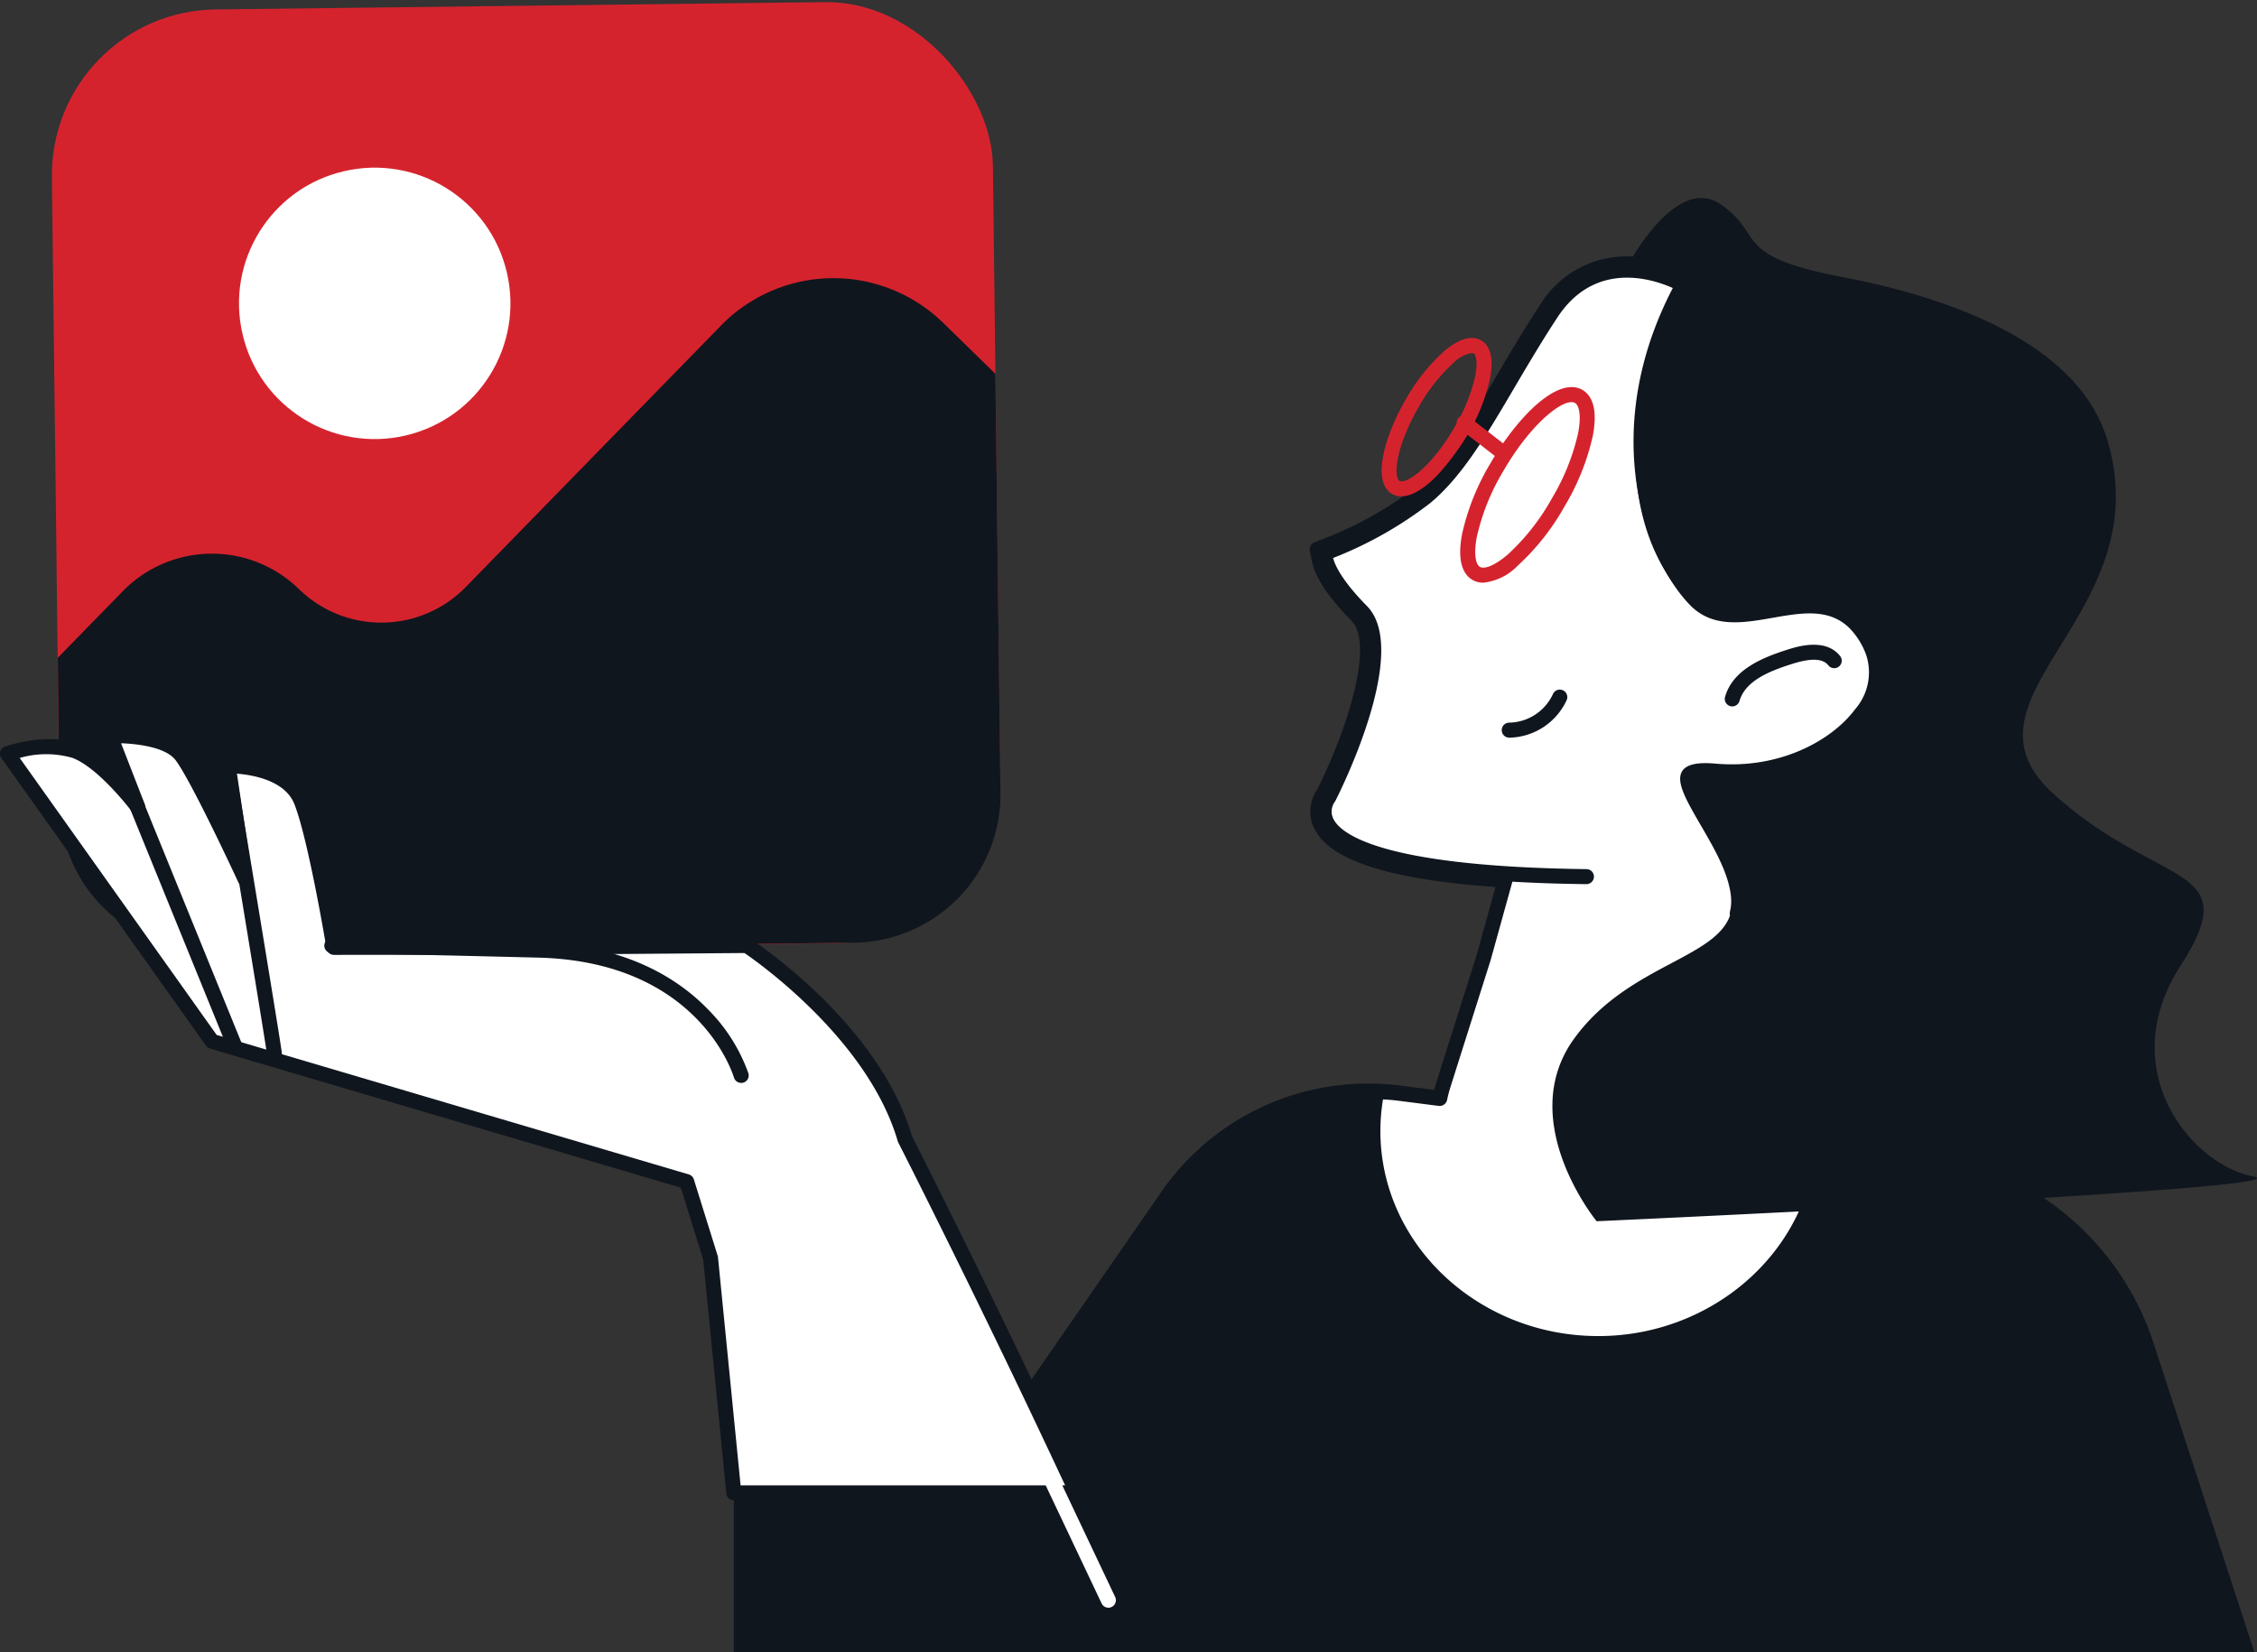 <svg xmlns="http://www.w3.org/2000/svg" width="216.388" height="158.401" viewBox="0 0 216.388 158.401">
  <rect x="0" y="0" width="216.388" height="158.401" fill="#333333" stroke="none"/>
  <g id="Gruppe_14992" data-name="Gruppe 14992" transform="translate(0.001)">
    <path id="Pfad_51527" data-name="Pfad 51527" d="M6241.164,625.819v15.267h145.78l-9.652-29.6a26.824,26.824,0,0,0-22.1-18.292l-50.167-6.424a24.086,24.086,0,0,0-22.862,10.18l-14.035,20.273Z" transform="translate(-6170.813 -482.685)" fill="#10161e"/>
    <g id="Gruppe_14149" data-name="Gruppe 14149" transform="translate(125.556 24.584)">
      <path id="Pfad_51528" data-name="Pfad 51528" d="M6372.216,514.521a7.968,7.968,0,0,0-1.733-2.768c-2.234-2.22-5.182-1.7-8.032-1.2-2.729.477-5.309.928-7.213-.965-4.308-4.368-8.541-16.285-1.558-29.665l.627-1.2-1.26-.5c-.179-.071-.371-.141-.578-.213l-.076-.025-.077-.017c-.868-.179-2.066-.4-3.266-.613l-.09-.017h-.091a9.017,9.017,0,0,0-8.032,4.4c-1.543,2.35-2.871,4.6-4.162,6.795-2.63,4.468-4.9,8.326-7.77,10.709a36.337,36.337,0,0,1-9.035,5.088l-.96.378.208,1.011c.2.975.991,2.7,3.614,5.353,2.815,2.851-.87,12.4-3.225,17.079a2.916,2.916,0,0,0-.251,2.964,4.058,4.058,0,0,0,.81,1.111c2.231,2.218,7.894,3.624,16.87,4.2l-2.067,7.46-3.853,12.169c-.138.434-.248.87-.342,1.306l-3.825-.49c-.742-.095-1.482-.142-2.22-.168a19.357,19.357,0,0,0-.376,3.776c0,11.257,9.682,20.383,21.625,20.383,11.376,0,20.693-8.281,21.554-18.794l-7.812-1,6.455-20.389-6.88-1.079a4.947,4.947,0,0,0,.118-1.606c-.2-2.4-1.688-4.942-3-7.19-1.035-1.777-2.209-3.789-1.789-4.45.111-.172.574-.554,2.522-.38,6.429.57,11.668-2.346,14.01-5.491A6.072,6.072,0,0,0,6372.216,514.521Z" transform="translate(-6318.191 -476.604)" fill="#fff"/>
      <path id="Pfad_51529" data-name="Pfad 51529" d="M6345.6,581.283c-12.32,0-22.343-9.467-22.343-21.1a20.054,20.054,0,0,1,.391-3.916.719.719,0,0,1,.705-.579h.023c.87.029,1.594.084,2.287.173l3.182.407c.066-.256.137-.5.209-.727l3.852-12.169,1.825-6.585c-8.753-.624-14.139-2.048-16.448-4.345a4.745,4.745,0,0,1-.952-1.311,3.658,3.658,0,0,1,.282-3.647c3.161-6.3,5.4-14.1,3.331-16.2-2.207-2.234-3.486-4.156-3.807-5.713l-.209-1.011a.719.719,0,0,1,.44-.814l.961-.379a35.6,35.6,0,0,0,8.84-4.973c2.77-2.3,5.011-6.108,7.606-10.517,1.223-2.079,2.608-4.431,4.184-6.828a9.715,9.715,0,0,1,8.65-4.722h.09a.686.686,0,0,1,.108.012l.091.017c1.305.23,2.472.45,3.285.616l.079.017a.6.6,0,0,1,.083.023l.074.025c.223.077.426.151.614.226l1.261.5a.723.723,0,0,1,.407.418.714.714,0,0,1-.037.583l-.628,1.2c-6.806,13.043-2.733,24.6,1.432,28.827,1.636,1.625,3.926,1.224,6.578.761,2.891-.5,6.166-1.079,8.664,1.4a8.655,8.655,0,0,1,1.893,3.011,6.761,6.761,0,0,1-1.246,6.64c-2.459,3.3-7.941,6.377-14.651,5.778a4.23,4.23,0,0,0-1.854.089c-.014.54,1.167,2.564,1.806,3.662,1.348,2.313,2.876,4.933,3.094,7.491a5.741,5.741,0,0,1,0,1.069l6.163.966a.72.72,0,0,1,.574.928l-6.2,19.568,6.958.891a.719.719,0,0,1,.625.773C6366.976,572.738,6357.193,581.283,6345.6,581.283Zm-20.653-24.132a18.643,18.643,0,0,0-.251,3.03c0,10.842,9.377,19.663,20.9,19.663,10.607,0,19.592-7.611,20.768-17.451l-7.117-.911a.72.72,0,0,1-.594-.931l6.2-19.591-6.054-.949a.721.721,0,0,1-.587-.882,4.158,4.158,0,0,0,.1-1.373c-.191-2.236-1.632-4.708-2.9-6.889-1.506-2.585-2.4-4.219-1.774-5.2.406-.634,1.451-.865,3.192-.71,6.146.547,11.148-2.22,13.369-5.2a5.385,5.385,0,0,0,1.065-5.247h0a7.288,7.288,0,0,0-1.573-2.524c-1.968-1.957-4.605-1.495-7.4-1.007s-5.677,1-7.847-1.162c-4.456-4.517-8.849-16.789-1.689-30.508l.261-.5-.522-.208c-.169-.068-.351-.134-.548-.2l-.063-.017c-.86-.177-2.05-.4-3.243-.609l-.073-.007c-.081,0-.16,0-.241,0a8.335,8.335,0,0,0-7.173,4.077c-1.556,2.368-2.93,4.7-4.144,6.765-2.665,4.527-4.965,8.434-7.929,10.9a37.093,37.093,0,0,1-9.232,5.2l-.4.156.086.418c.147.72.789,2.328,3.421,4.993,3.809,3.859-2.376,16.48-3.095,17.906a.694.694,0,0,1-.062.1,2.2,2.2,0,0,0-.183,2.226,3.306,3.306,0,0,0,.669.913c1.443,1.435,5.461,3.292,16.409,3.989a.72.72,0,0,1,.647.91l-2.068,7.459-3.86,12.195c-.118.37-.223.775-.325,1.242a.725.725,0,0,1-.794.56l-3.825-.49C6326,557.226,6325.5,557.182,6324.945,557.152Z" transform="translate(-6317.91 -476.324)" fill="#10161e"/>
    </g>
    <g id="Gruppe_14628" data-name="Gruppe 14628" transform="translate(4.785 0)">
      <rect id="Rechteck_8028" data-name="Rechteck 8028" width="90.218" height="90.218" rx="15.89" transform="matrix(1, -0.012, 0.012, 1, 0, 1.096)" fill="#d5232e"/>
      <ellipse id="Ellipse_498" data-name="Ellipse 498" cx="13.011" cy="13.011" rx="13.011" ry="13.011" transform="translate(15.507 19.383) rotate(-13.168)" fill="#fff"/>
      <path id="Pfad_52185" data-name="Pfad 52185" d="M6151.231,529.652l-.169-14.026,6.232-6.385a11.943,11.943,0,0,1,16.89-.205h0a11.308,11.308,0,0,0,15.99-.194l24.474-25.075a15.063,15.063,0,0,1,21.3-.259l5.007,4.887.488,40.162a14.211,14.211,0,0,1-14.037,14.382l-61.792.751A14.211,14.211,0,0,1,6151.231,529.652Z" transform="translate(-6150.309 -452.554)" fill="#10161e"/>
    </g>
    <g id="Gruppe_14629" data-name="Gruppe 14629" transform="translate(0 69.815)">
      <path id="Pfad_52186" data-name="Pfad 52186" d="M6230.4,578.879h0c-3.111-10.687-15.165-18.552-15.165-18.552l-22.194.174-17.384.006s-1.73-10.468-3.121-14-7.017-3.41-7.017-3.41l1.615,10.845s-4.464-9.657-6.075-11.81-6.858-1.913-6.858-1.913l2.651,6.82s-3.222-4.307-6-5.371-6.5.268-6.5.268l19.614,27.584,45.506,13.447,2.286,7.328h0l2.226,22.512h32.893C6238.6,594.984,6230.4,578.879,6230.4,578.879Z" transform="translate(-6143.641 -539.486)" fill="#fff"/>
      <path id="Pfad_52187" data-name="Pfad 52187" d="M6246.605,613.242h-32.893a.719.719,0,0,1-.716-.648l-2.218-22.439-2.15-6.892-45.137-13.338a.719.719,0,0,1-.383-.273l-19.614-27.584a.719.719,0,0,1,.344-1.094c.163-.058,4.009-1.407,7-.262a11.793,11.793,0,0,1,3.616,2.567l-1.2-3.085a.719.719,0,0,1,.638-.979c.574-.026,5.679-.189,7.466,2.2a67.588,67.588,0,0,1,4.077,7.573l-.9-6.071a.72.72,0,0,1,.7-.826c.253.006,6.146-.089,7.7,3.866,1.225,3.111,2.666,11.241,3.06,13.546l16.776-.007,22.19-.173h0a.728.728,0,0,1,.394.117c.5.327,12.262,8.1,15.442,18.885.542,1.068,8.511,16.79,16.465,33.892a.72.72,0,0,1-.652,1.023Zm-32.241-1.439h31.112c-8.026-17.2-15.915-32.723-16-32.881a.684.684,0,0,1-.049-.125c-2.8-9.607-13.206-17.015-14.691-18.032l-21.973.172-17.388.006a.719.719,0,0,1-.71-.6c-.017-.1-1.733-10.432-3.081-13.855-.9-2.276-4-2.8-5.507-2.92l1.486,9.986a.719.719,0,0,1-1.364.408c-.044-.1-4.45-9.613-6-11.682-.915-1.223-3.541-1.571-5.232-1.627l2.271,5.843a.719.719,0,0,1-1.247.691c-.032-.042-3.13-4.153-5.678-5.131a9.149,9.149,0,0,0-5.065.006l18.883,26.555,45.268,13.377a.723.723,0,0,1,.483.475l2.286,7.328a.73.73,0,0,1,.029.144Z" transform="translate(-6143.361 -539.203)" fill="#10161e"/>
    </g>
    <g id="Gruppe_14633" data-name="Gruppe 14633" transform="translate(9.758 70.024)">
      <g id="Gruppe_14630" data-name="Gruppe 14630" transform="translate(21.331 19.92)">
        <path id="Pfad_52188" data-name="Pfad 52188" d="M6226.548,581.073a.718.718,0,0,1-.688-.513h0c-.137-.454-3.52-11.124-18.789-11.5-15.82-.393-19.739-.431-19.776-.431a.719.719,0,0,1-.712-.726.733.733,0,0,1,.725-.713c.039,0,3.959.037,19.8.431,8.518.212,13.531,3.585,16.236,6.377a16.523,16.523,0,0,1,3.9,6.155.717.717,0,0,1-.691.924Z" transform="translate(-6186.582 -567.187)" fill="#10161e"/>
      </g>
      <g id="Gruppe_14631" data-name="Gruppe 14631" transform="translate(11.335 2.743)">
        <path id="Pfad_52189" data-name="Pfad 52189" d="M6177.9,572.243a.719.719,0,0,1-.712-.627c-.218-1.667-4.453-27.213-4.5-27.471a.719.719,0,0,1,1.419-.236c.175,1.055,4.282,25.829,4.5,27.522a.722.722,0,0,1-.714.812Z" transform="translate(-6172.687 -543.308)" fill="#10161e"/>
      </g>
      <g id="Gruppe_14632" data-name="Gruppe 14632">
        <path id="Pfad_52190" data-name="Pfad 52190" d="M6169.752,570.676a.718.718,0,0,1-.666-.448l-12.106-29.743a.72.72,0,0,1,1.333-.542l12.105,29.743a.72.72,0,0,1-.4.937A.7.7,0,0,1,6169.752,570.676Z" transform="translate(-6156.928 -539.494)" fill="#10161e"/>
      </g>
    </g>
    <g id="Gruppe_14634" data-name="Gruppe 14634" transform="translate(96.598 133.82)">
      <path id="Pfad_52191" data-name="Pfad 52191" d="M6287.321,648.513a.718.718,0,0,1-.65-.412l-8.949-18.89a.72.72,0,0,1,1.3-.616l8.947,18.891a.72.72,0,0,1-.649,1.027Z" transform="translate(-6277.653 -628.184)" fill="#fff"/>
    </g>
    <g id="Gruppe_14696" data-name="Gruppe 14696" transform="translate(165.36 61.821)">
      <path id="Pfad_52283" data-name="Pfad 52283" d="M6373.966,534a.748.748,0,0,1-.2-.028.72.72,0,0,1-.491-.891c.743-2.568,3.477-3.738,6.052-4.545.889-.278,3.59-1.123,4.978.636a.719.719,0,1,1-1.129.891c-.521-.659-1.639-.71-3.418-.154-2.323.727-4.547,1.664-5.1,3.572A.72.72,0,0,1,6373.966,534Z" transform="translate(-6373.247 -528.09)" fill="#10161e"/>
    </g>
    <g id="Gruppe_14697" data-name="Gruppe 14697" transform="translate(132.466 32.407)">
      <path id="Pfad_52284" data-name="Pfad 52284" d="M6329.4,502.382a1.744,1.744,0,0,1-.888-.232c-1.937-1.124-.8-5.414,1.318-9.071a18.268,18.268,0,0,1,3.6-4.55c1.829-1.58,2.979-1.467,3.623-1.1s1.311,1.315.846,3.688a18.227,18.227,0,0,1-2.163,5.382h0C6333.909,499.642,6331.32,502.382,6329.4,502.382Zm6.75-13.741a3.226,3.226,0,0,0-1.783.977,16.781,16.781,0,0,0-3.293,4.184c-2.294,3.956-2.418,6.767-1.84,7.1s2.959-1.17,5.252-5.124a16.76,16.76,0,0,0,2-4.935c.289-1.476.023-2.063-.157-2.168A.354.354,0,0,0,6336.149,488.64Zm-1.041,7.5h0Z" transform="translate(-6327.516 -487.199)" fill="#d5232e"/>
    </g>
    <g id="Gruppe_14698" data-name="Gruppe 14698" transform="translate(126.219 25.217)">
      <path id="Pfad_52285" data-name="Pfad 52285" d="M6344.7,536.761h-.009c-15.289-.188-23.89-2.1-25.566-5.676a3.018,3.018,0,0,1,.264-3.027c1.9-3.785,6.113-14.051,3.245-16.957-3.959-4.011-3.747-5.919-3.665-6.261a.721.721,0,0,1,.451-.506,37.534,37.534,0,0,0,9.4-5.222c2.852-2.369,5.12-6.223,7.746-10.683,1.287-2.183,2.616-4.44,4.164-6.8,5.106-7.775,13.625-2.957,13.712-2.907a.719.719,0,0,1-.721,1.245c-.3-.174-7.435-4.177-11.789,2.451-1.529,2.328-2.848,4.569-4.125,6.738-2.694,4.576-5.021,8.529-8.066,11.061a37.523,37.523,0,0,1-9.317,5.271c.15.6.757,2.083,3.24,4.6,4.122,4.176-2.268,17.2-3.011,18.668a.766.766,0,0,1-.083.13,1.584,1.584,0,0,0-.126,1.607c.662,1.37,4.353,4.581,24.272,4.827a.719.719,0,0,1-.01,1.439Z" transform="translate(-6318.833 -477.204)" fill="#10161e"/>
    </g>
    <g id="Gruppe_14699" data-name="Gruppe 14699" transform="translate(139.995 37.119)">
      <path id="Pfad_52286" data-name="Pfad 52286" d="M6340.192,512.5a2.043,2.043,0,0,1-1.04-.27c-.755-.44-1.539-1.567-.977-4.447a22.811,22.811,0,0,1,2.7-6.719c2.624-4.523,6.5-8.4,8.835-7.042.756.439,1.54,1.567.977,4.448a22.812,22.812,0,0,1-2.7,6.718h0a22.767,22.767,0,0,1-4.49,5.682A5.36,5.36,0,0,1,6340.192,512.5Zm8.464-17.313c-1.214,0-4.021,2.27-6.532,6.6a21.313,21.313,0,0,0-2.536,6.272c-.357,1.83-.069,2.72.287,2.926s1.271.015,2.683-1.2a21.3,21.3,0,0,0,4.185-5.315h0a21.32,21.32,0,0,0,2.537-6.272c.356-1.83.068-2.72-.288-2.926A.652.652,0,0,0,6348.656,495.188Z" transform="translate(-6337.984 -493.75)" fill="#d5232e"/>
    </g>
    <g id="Gruppe_14700" data-name="Gruppe 14700" transform="translate(139.665 39.819)">
      <path id="Pfad_52287" data-name="Pfad 52287" d="M6341.867,501.744a.717.717,0,0,1-.439-.15l-3.623-2.8a.719.719,0,1,1,.879-1.138l3.622,2.8a.719.719,0,0,1-.44,1.288Z" transform="translate(-6337.526 -497.504)" fill="#d5232e"/>
    </g>
    <g id="Gruppe_14701" data-name="Gruppe 14701" transform="translate(143.977 66.12)">
      <path id="Pfad_52288" data-name="Pfad 52288" d="M6344.238,538.674a.719.719,0,0,1,0-1.439,4.708,4.708,0,0,0,4.188-2.738.719.719,0,0,1,1.317.579,6.186,6.186,0,0,1-5.5,3.6Z" transform="translate(-6343.519 -534.067)" fill="#10161e"/>
    </g>
    <path id="Pfad_52289" data-name="Pfad 52289" d="M6354.513,566.651s-7.867-9.6-2.169-17.492,15.665-7.706,15.163-13.6-9.583-13.392-1.6-12.682c9.117.809,16.475-5.753,14.543-10.6-3.45-8.648-12.068.11-16.847-4.734-9.516-9.648-4.1-26.227-1.27-31.1a51.555,51.555,0,0,0-5.061-1.047s4.721-9.226,9.094-6.27.915,4.938,11.689,6.99,22.627,6.5,25.4,15.57c5.138,16.834-15.362,24.675-5.2,33.93s18.627,6.607,12.236,16.543.935,19.014,6.963,20.2S6354.513,566.651,6354.513,566.651Z" transform="translate(-6201.438 -449.557)" fill="#10161e"/>
  </g>
</svg>
